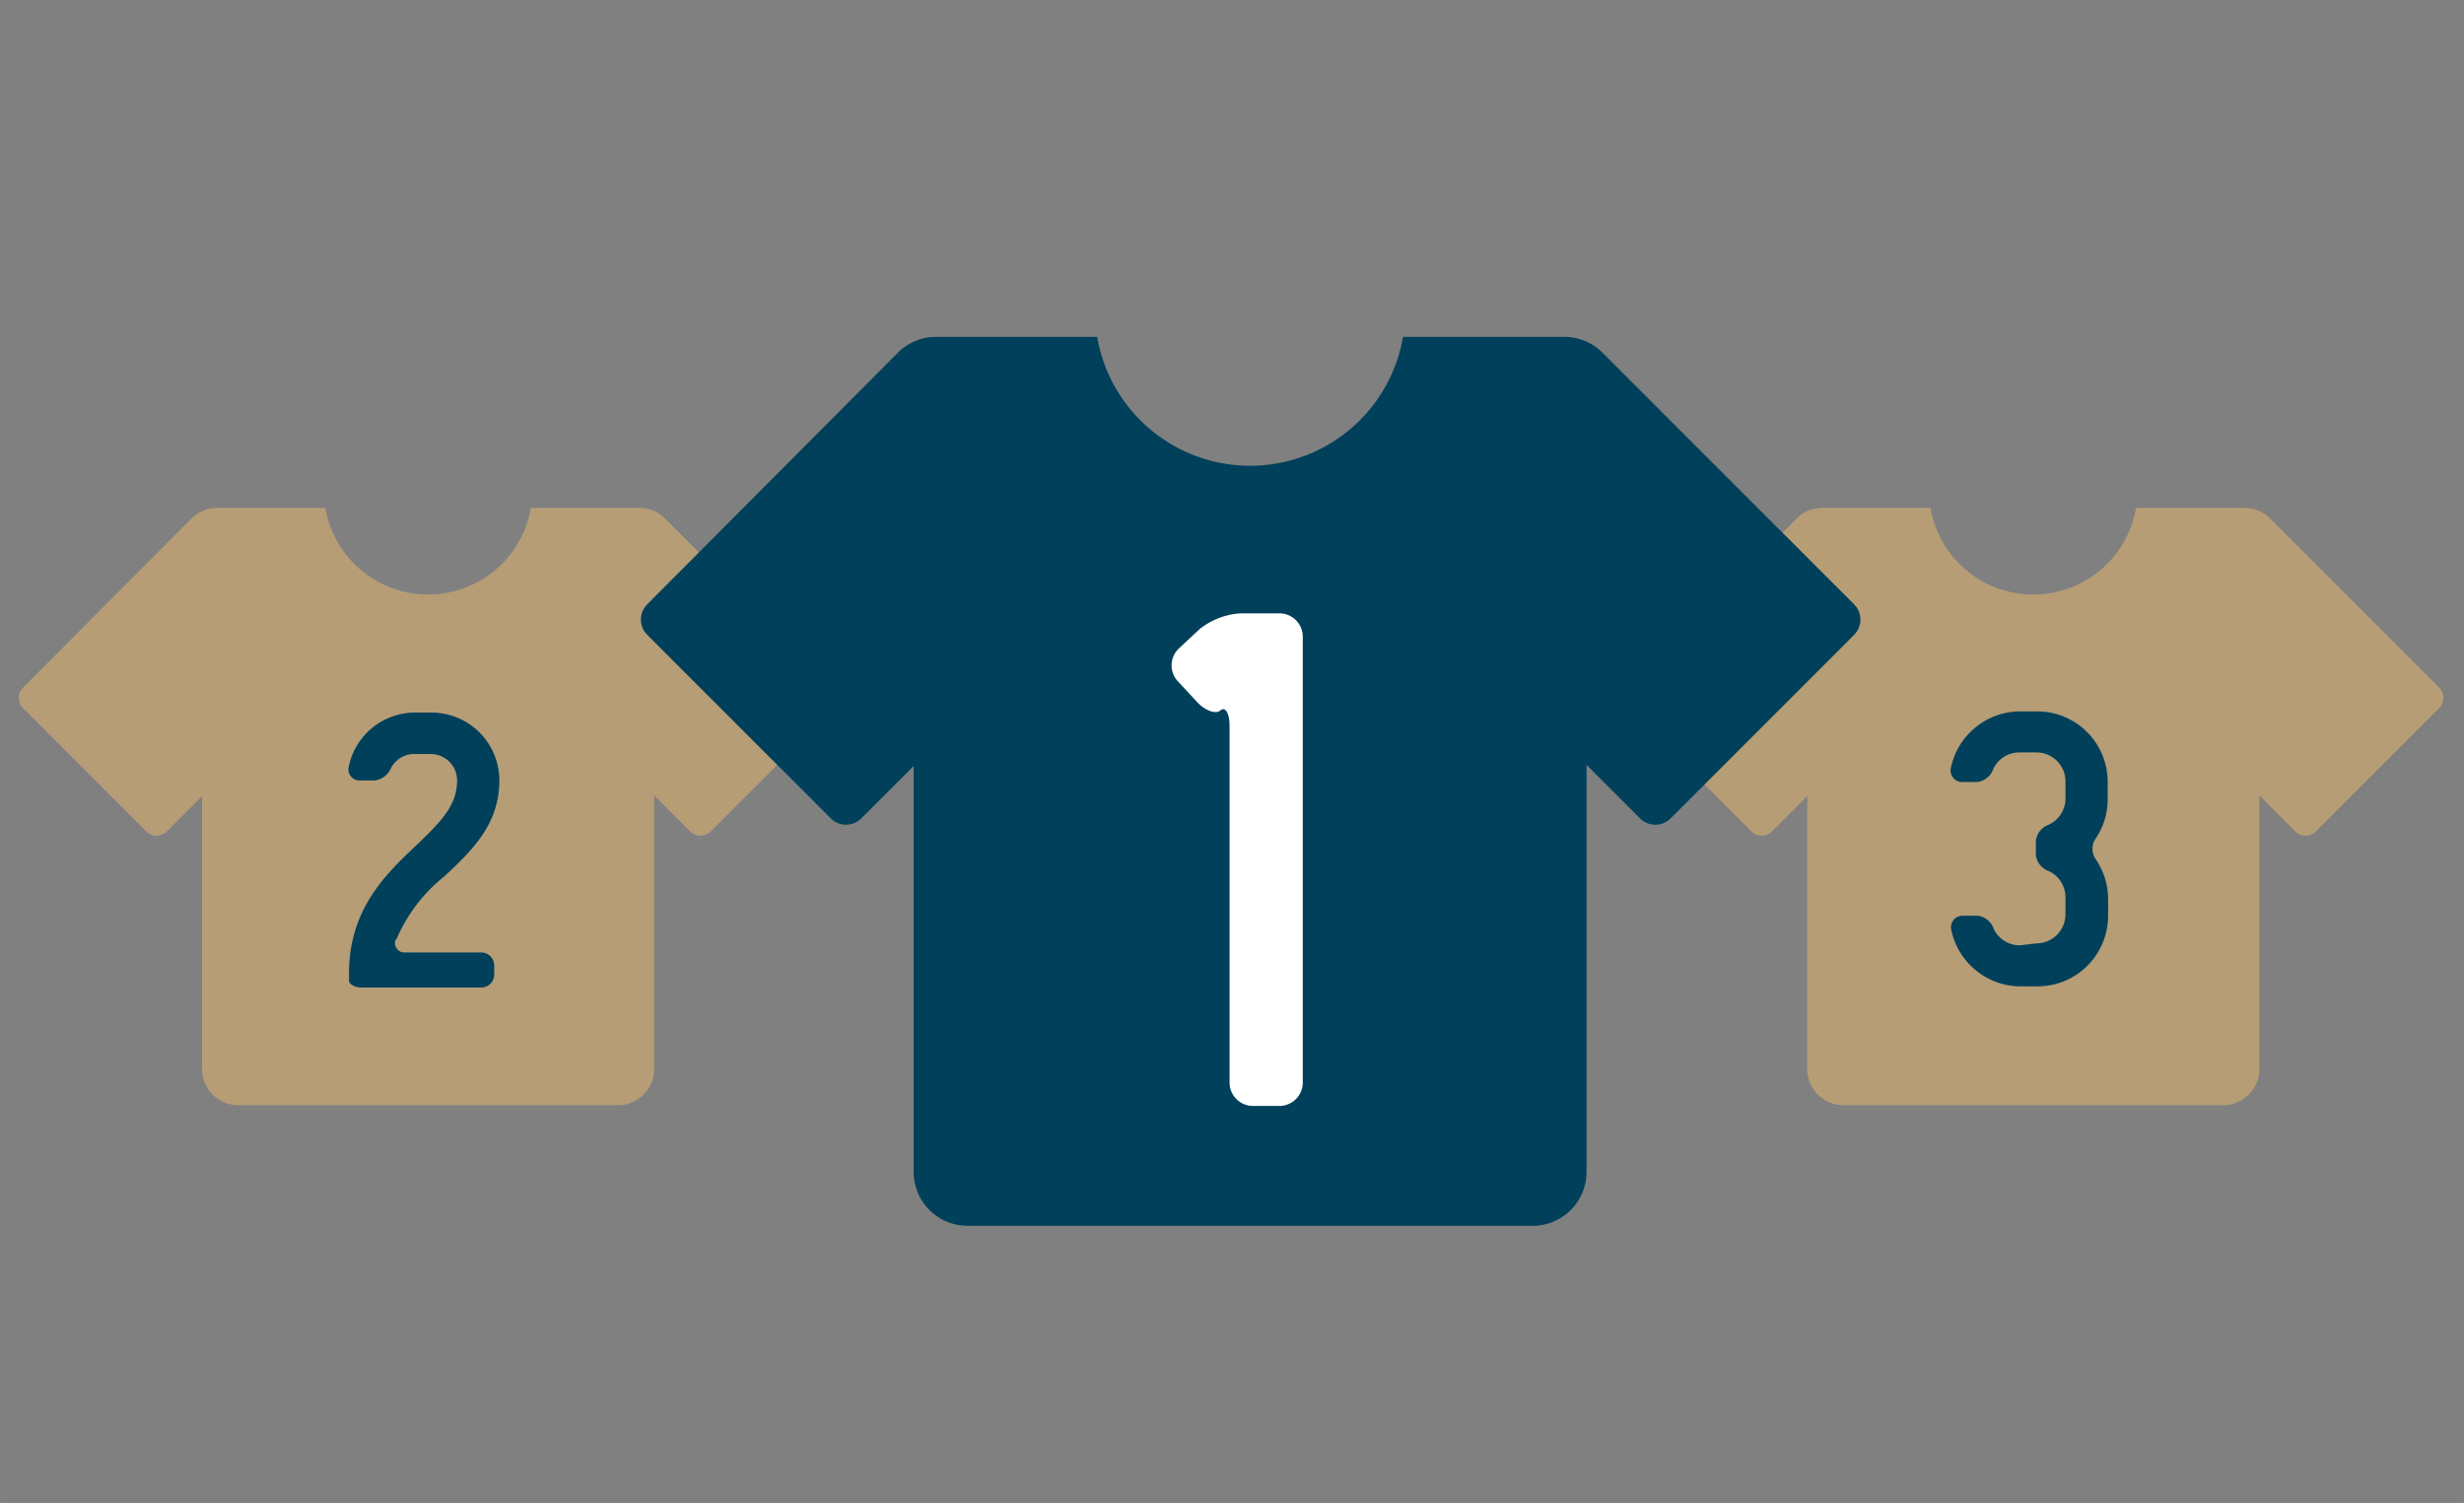 <svg id="_2" data-name="2" xmlns="http://www.w3.org/2000/svg" width="36.373mm" height="22.194mm" viewBox="0 0 103.103 62.912"><rect x="0" y="0" width="103.103" height="62.912" fill="#808080" stroke="none"/><defs><style>.cls-1{fill:#b69d76;}.cls-2{fill:#00405b;}.cls-3{fill:#fff;}</style></defs><path class="cls-1" d="M102.063,28.773,94.99,21.698a1.518,1.518,0,0,0-1.073-.445H89.38a4.362,4.362,0,0,1-8.599,0h-4.53a1.518,1.518,0,0,0-1.075.447L68.129,28.773a.607.607,0,0,0,.001.858l5.16,5.162a.607.607,0,0,0,.859,0l1.473-1.473V44.731a1.518,1.518,0,0,0,1.518,1.518H93.023a1.518,1.518,0,0,0,1.518-1.518V33.287l1.505,1.506a.607.607,0,0,0,.859,0l5.159-5.161A.607.607,0,0,0,102.063,28.773Z"/><path class="cls-1" d="M34.896,28.773l-7.073-7.076a1.518,1.518,0,0,0-1.073-.445H22.213a4.362,4.362,0,0,1-8.599,0h-4.53A1.518,1.518,0,0,0,8.008,21.7L.962,28.773a.607.607,0,0,0,.001.858l5.16,5.162a.607.607,0,0,0,.859,0l1.473-1.473V44.731a1.518,1.518,0,0,0,1.518,1.518H25.855a1.518,1.518,0,0,0,1.518-1.518V33.287l1.505,1.506a.607.607,0,0,0,.859,0l5.159-5.161A.607.607,0,0,0,34.896,28.773Z"/><path class="cls-2" d="M77.582,25.288l-10.527-10.53a2.259,2.259,0,0,0-1.597-.662H58.707a6.492,6.492,0,0,1-12.797,0H39.168a2.258,2.258,0,0,0-1.6.665L27.081,25.288a.903.903,0,0,0,.001,1.276l7.679,7.681a.903.903,0,0,0,1.278,0L38.23,32.054V49.037a2.259,2.259,0,0,0,2.258,2.259h23.64a2.259,2.259,0,0,0,2.259-2.259V32.005l2.24,2.241a.903.903,0,0,0,1.278,0l7.678-7.68A.903.903,0,0,0,77.582,25.288Z"/><path class="cls-3" d="M54.513,26.636V45.307a.98.98,0,0,1-.972.972H52.422a.98.98,0,0,1-.972-.972V30.376c0-.53-.177-.824-.383-.648-.206.178-.677,0-1.031-.412l-.766-.824a.98.98,0,0,1,.088-1.385l.854-.795a3.058,3.058,0,0,1,1.708-.647h1.62A.98.98,0,0,1,54.513,26.636Z"/><path class="cls-2" d="M16.552,39.327a.394.394,0,0,0,.413.528h3.17a.55.55,0,0,1,.545.545v.38a.55.55,0,0,1-.545.545H15.148c-.297,0-.545-.133-.545-.297v-.297c0-2.691,1.552-4.161,2.79-5.334,1.073-1.024,1.734-1.7,1.734-2.74a1.106,1.106,0,0,0-1.107-1.105h-.677a1.086,1.086,0,0,0-.974.577.874.874,0,0,1-.677.528h-.627a.462.462,0,0,1-.479-.545,2.837,2.837,0,0,1,2.791-2.295h.677a2.84,2.84,0,0,1,2.84,2.84c0,1.85-1.156,2.939-2.278,3.996a6.774,6.774,0,0,0-2.031,2.658Z"/><path class="cls-2" d="M85.206,39.476a1.219,1.219,0,0,0,1.222-1.221v-.711a1.21,1.21,0,0,0-.693-1.09.817.817,0,0,1-.545-.66v-.627a.819.819,0,0,1,.545-.66,1.209,1.209,0,0,0,.693-1.09v-.71a1.219,1.219,0,0,0-1.222-1.222h-.71a1.208,1.208,0,0,0-1.09.693.819.819,0,0,1-.66.545h-.627a.482.482,0,0,1-.496-.545,2.972,2.972,0,0,1,2.906-2.41h.71a2.952,2.952,0,0,1,2.956,2.955v.709a2.928,2.928,0,0,1-.512,1.668.776.776,0,0,0,0,.842,2.945,2.945,0,0,1,.528,1.668v.71a2.953,2.953,0,0,1-2.956,2.955h-.71a2.973,2.973,0,0,1-2.906-2.41.481.481,0,0,1,.496-.545h.627a.82.82,0,0,1,.661.545,1.208,1.208,0,0,0,1.09.693Z"/></svg>